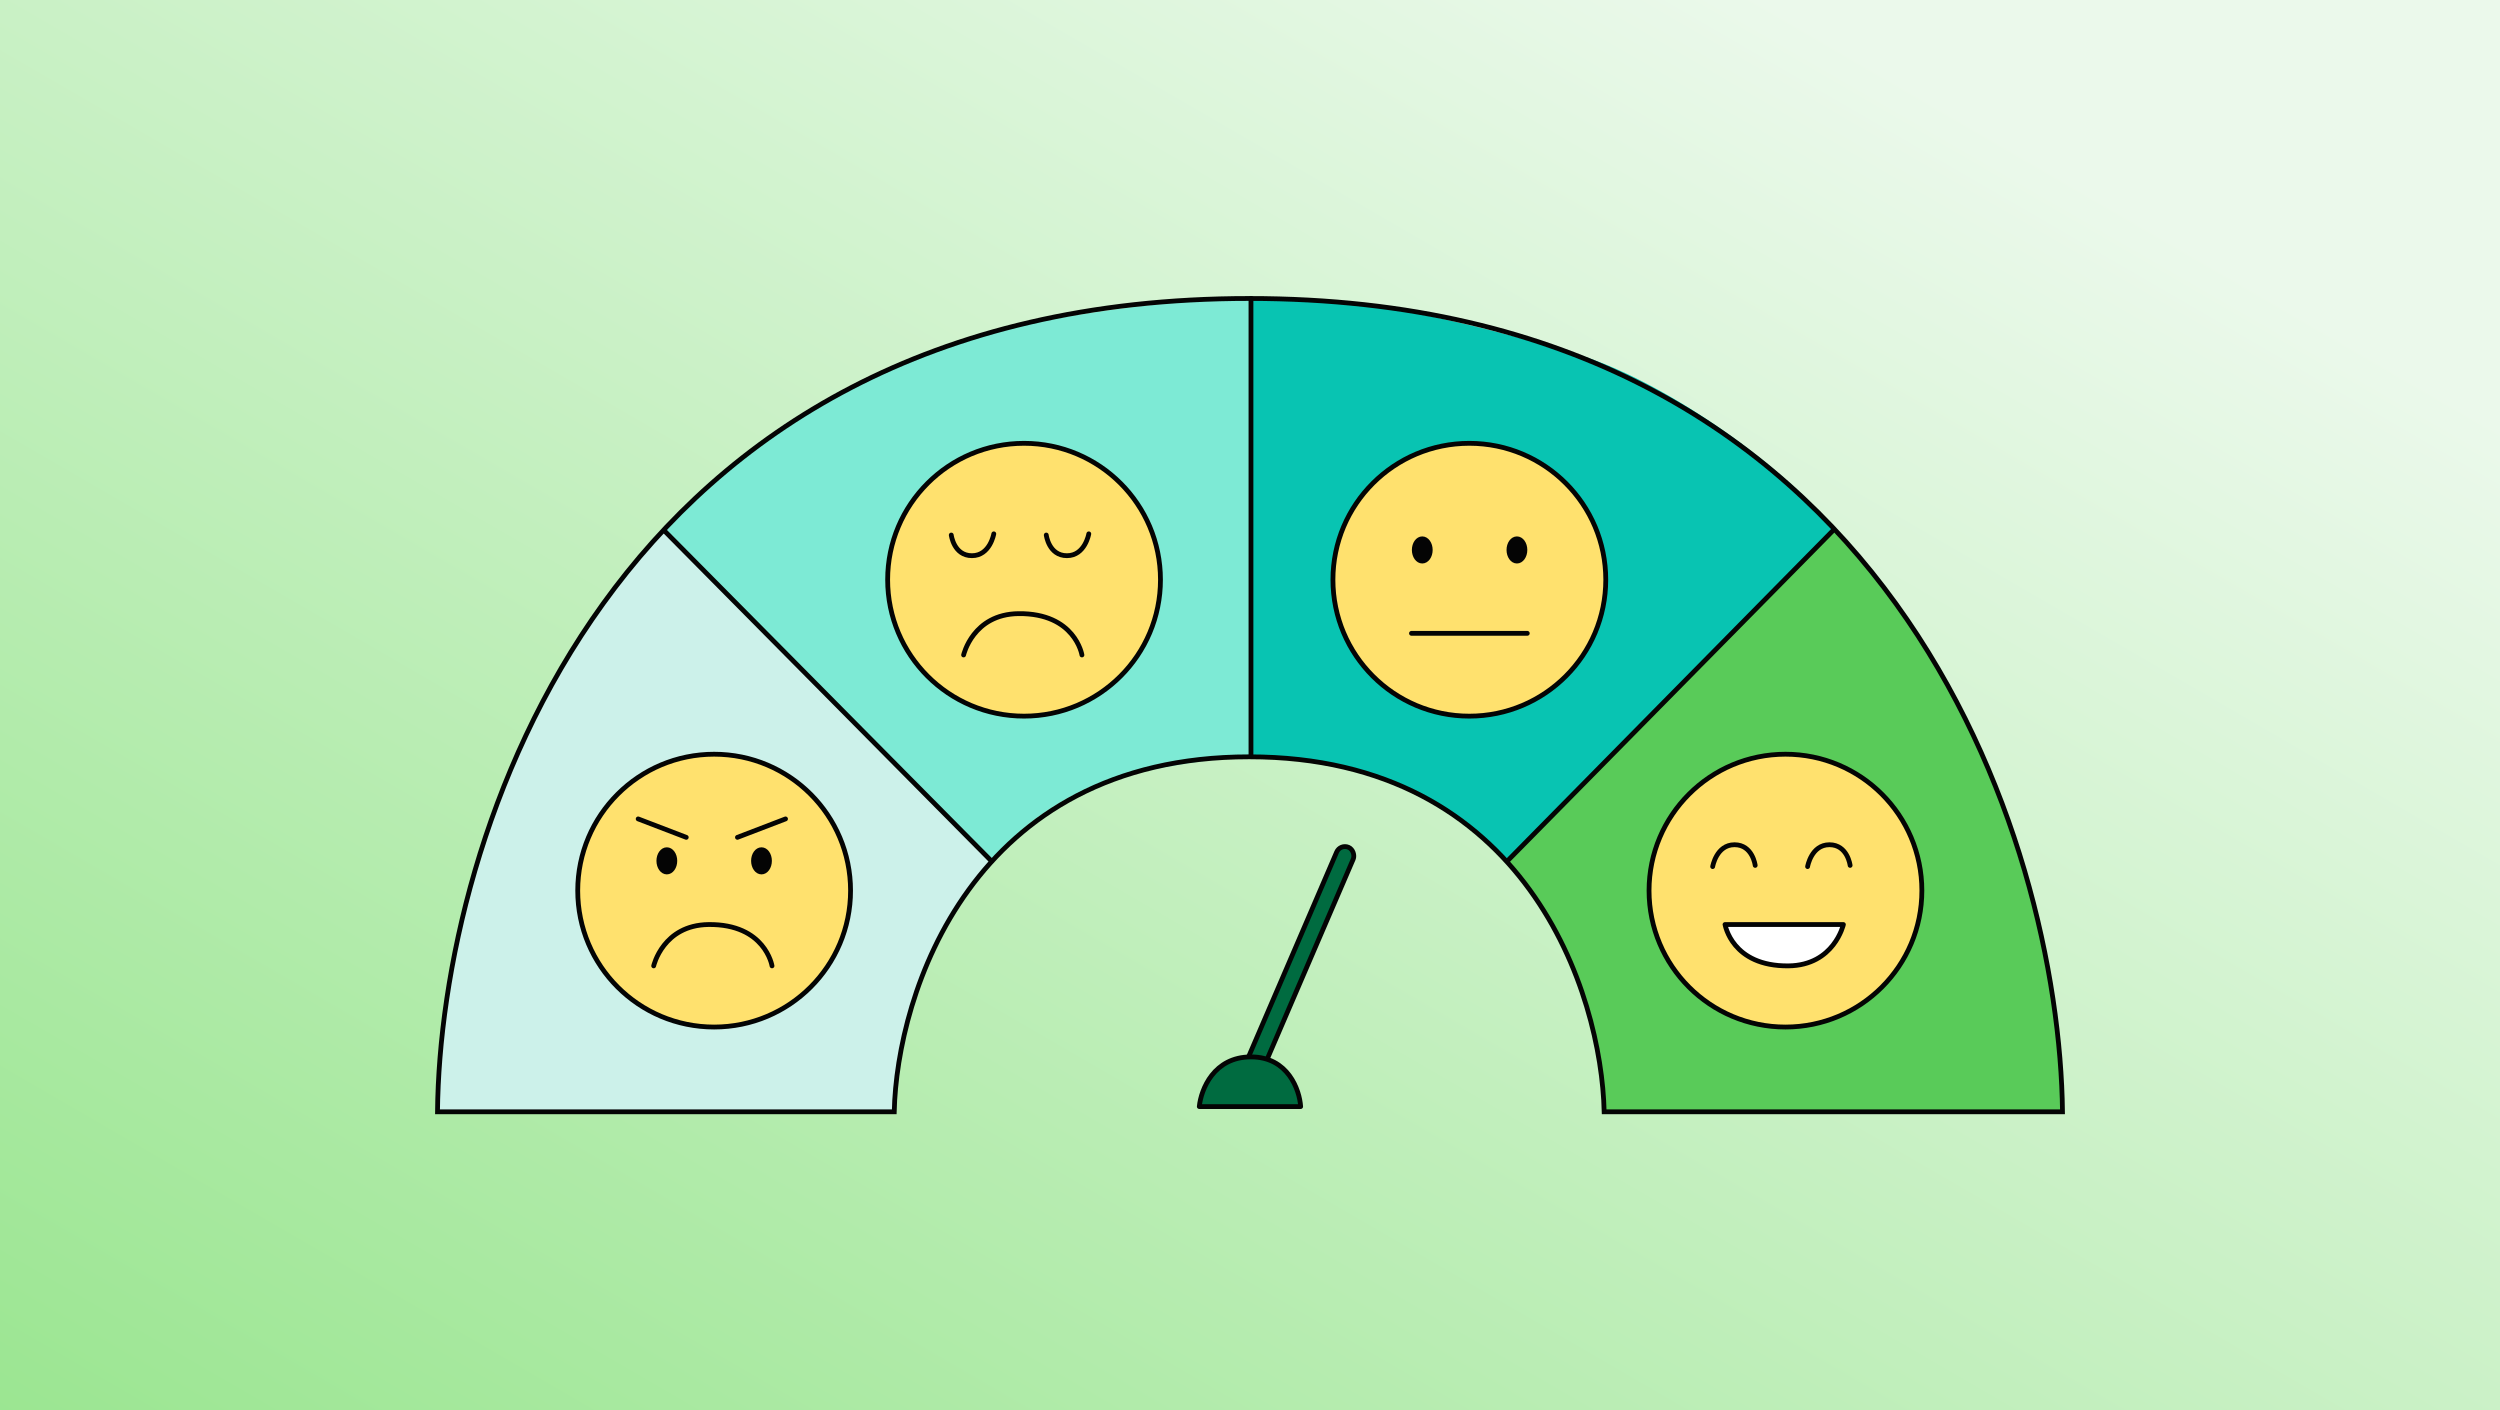 <svg xmlns="http://www.w3.org/2000/svg" width="780" height="440" viewBox="0 0 780 440" fill="none"><rect x="0" y="0" width="780" height="440" fill="#808080" stroke="none"/><rect width="780" height="440" fill="url(#paint0_linear_2203_452)"></rect><path d="M350.25 242.25C329.85 247.25 314.417 261.833 309.25 268.5L206.75 166C220.75 151 245.5 126 296.5 107.75C324.977 97.56 369.667 93.583 390.75 92.75V236.25C385.75 236.167 370.65 237.25 350.25 242.25Z" fill="#7DEAD5"></path><path d="M441.187 247.375C422.755 237.305 399.062 237.063 390.5 236.063L390.5 93.5C410.953 91.871 440 95 492.092 110.561C517.714 118.215 555.25 143.938 572.25 165.125L469.937 268.563C466.303 265.128 459.619 257.446 441.187 247.375Z" fill="#08C4B2"></path><path d="M278.875 347.125H136.375C138.25 308.625 143.375 284.875 159 241.375C171.5 206.575 196.542 176.542 207.5 165.875C239.583 198.458 304.85 264.7 309.25 269C301.125 278.625 296 286.375 287.875 304.5C281.375 319 279.167 338.958 278.875 347.125Z" fill="#CCF1EA"></path><path d="M501 346.875H643.5C641.625 308.375 636.5 284.625 620.875 241.125C608.375 206.325 583.333 176.292 572.375 165.625C540.292 198.208 475.025 264.45 470.625 268.75C478.75 278.375 483.875 286.125 492 304.25C498.5 318.75 500.708 338.708 501 346.875Z" fill="#59CB59"></path><path d="M279 346.875H136.5C137.333 262.292 189.15 93.125 389.75 93.125C590.35 93.125 642.5 262.292 643.5 346.875H500.5C499.667 309.958 476.35 236.125 389.75 236.125C303.15 236.125 279.833 309.958 279 346.875Z" stroke="#040404" stroke-width="1.5"></path><rect x="418.151" y="263.248" width="5.625" height="76.375" rx="2.812" transform="rotate(23.28 418.151 263.248)" fill="#006B40" stroke="#040404" stroke-width="1.5" stroke-linecap="round" stroke-linejoin="round"></rect><path d="M207.304 165.625L309.304 268.625M390.304 93.125V236M470.304 268.625L571.804 165.625" stroke="#040404" stroke-width="1.5" stroke-linecap="round" stroke-linejoin="round"></path><path d="M405.804 345.25H374.179C374.72 339.875 378.704 329.75 390.304 329.75C401.904 329.75 405.47 340.083 405.804 345.25Z" fill="#006B40" stroke="#040404" stroke-width="1.5" stroke-linecap="round" stroke-linejoin="round"></path><path d="M557.062 320.437C580.569 320.437 599.624 301.381 599.624 277.875C599.624 254.369 580.569 235.313 557.062 235.313C533.556 235.313 514.501 254.369 514.501 277.875C514.501 301.381 533.556 320.437 557.062 320.437Z" fill="#FFE16E" stroke="#040404" stroke-width="1.5" stroke-linecap="round" stroke-linejoin="round"></path><path d="M534.35 270.377C534.35 270.377 535.509 263.556 541.17 263.556C546.832 263.556 547.619 270.005 547.619 270.005" stroke="#040404" stroke-width="1.5" stroke-linecap="round" stroke-linejoin="round"></path><path d="M563.968 270.377C563.968 270.377 565.126 263.556 570.788 263.556C576.45 263.556 577.237 270.005 577.237 270.005" stroke="#040404" stroke-width="1.5" stroke-linecap="round" stroke-linejoin="round"></path><path d="M538.197 288.455H575.14C575.14 288.455 572.255 301.178 558.024 301.353C540.317 301.549 538.219 288.455 538.219 288.455H538.197Z" fill="white" stroke="#040404" stroke-width="1.5" stroke-linecap="round" stroke-linejoin="round"></path><path d="M458.438 223.437C481.945 223.437 501 204.381 501 180.875C501 157.369 481.945 138.313 458.438 138.313C434.932 138.313 415.877 157.369 415.877 180.875C415.877 204.381 434.932 223.437 458.438 223.437Z" fill="#FFE16E" stroke="#040404" stroke-width="1.5" stroke-linecap="round" stroke-linejoin="round"></path><path d="M440.38 197.598H476.515" stroke="#040404" stroke-width="1.5" stroke-linecap="round" stroke-linejoin="round"></path><path d="M443.747 175.06C445.123 175.06 446.239 173.504 446.239 171.584C446.239 169.665 445.123 168.109 443.747 168.109C442.371 168.109 441.255 169.665 441.255 171.584C441.255 173.504 442.371 175.06 443.747 175.06Z" fill="#040404" stroke="#040404" stroke-width="1.5" stroke-linejoin="round"></path><path d="M473.28 175.06C474.656 175.06 475.772 173.504 475.772 171.584C475.772 169.665 474.656 168.109 473.28 168.109C471.903 168.109 470.788 169.665 470.788 171.584C470.788 173.504 471.903 175.06 473.28 175.06Z" fill="#040404" stroke="#040404" stroke-width="1.5" stroke-linejoin="round"></path><path d="M319.507 223.437C343.013 223.437 362.068 204.381 362.068 180.875C362.068 157.369 343.013 138.313 319.507 138.313C296.001 138.313 276.945 157.369 276.945 180.875C276.945 204.381 296.001 223.437 319.507 223.437Z" fill="#FFE16E" stroke="#040404" stroke-width="1.5" stroke-linecap="round" stroke-linejoin="round"></path><path d="M339.703 166.557C339.703 166.557 338.544 173.377 332.882 173.377C327.221 173.377 326.434 166.928 326.434 166.928" stroke="#040404" stroke-width="1.5" stroke-linecap="round" stroke-linejoin="round"></path><path d="M310.063 166.557C310.063 166.557 308.905 173.377 303.243 173.377C297.581 173.377 296.794 166.928 296.794 166.928" stroke="#040404" stroke-width="1.5" stroke-linecap="round" stroke-linejoin="round"></path><path d="M300.641 204.353C300.641 204.353 303.527 191.63 317.758 191.455C335.464 191.258 337.563 204.353 337.563 204.353" stroke="#040404" stroke-width="1.5" stroke-linecap="round" stroke-linejoin="round"></path><path d="M222.812 320.437C246.319 320.437 265.374 301.381 265.374 277.875C265.374 254.369 246.319 235.313 222.812 235.313C199.306 235.313 180.251 254.369 180.251 277.875C180.251 301.381 199.306 320.437 222.812 320.437Z" fill="#FFE16E" stroke="#040404" stroke-width="1.5" stroke-linecap="round" stroke-linejoin="round"></path><path d="M199.109 255.5L214.109 261.25" stroke="#040404" stroke-width="1.5" stroke-linecap="round"></path><path d="M245.085 255.5L230.085 261.25" stroke="#040404" stroke-width="1.5" stroke-linecap="round"></path><path d="M208.053 272.06C209.429 272.06 210.545 270.504 210.545 268.584C210.545 266.665 209.429 265.109 208.053 265.109C206.677 265.109 205.561 266.665 205.561 268.584C205.561 270.504 206.677 272.06 208.053 272.06Z" fill="#040404" stroke="#040404" stroke-width="1.5" stroke-linejoin="round"></path><path d="M237.585 272.06C238.962 272.06 240.077 270.504 240.077 268.584C240.077 266.665 238.962 265.109 237.585 265.109C236.209 265.109 235.093 266.665 235.093 268.584C235.093 270.504 236.209 272.06 237.585 272.06Z" fill="#040404" stroke="#040404" stroke-width="1.5" stroke-linejoin="round"></path><path d="M203.947 301.353C203.947 301.353 206.832 288.63 221.063 288.455C238.77 288.258 240.869 301.353 240.869 301.353" stroke="#040404" stroke-width="1.5" stroke-linecap="round" stroke-linejoin="round"></path><defs><linearGradient id="paint0_linear_2203_452" x1="526.528" y1="-15.442" x2="112.647" y2="698.265" gradientUnits="userSpaceOnUse"><stop stop-color="#EBF9EB"></stop><stop offset="0.83" stop-color="#98E58E"></stop></linearGradient></defs></svg>